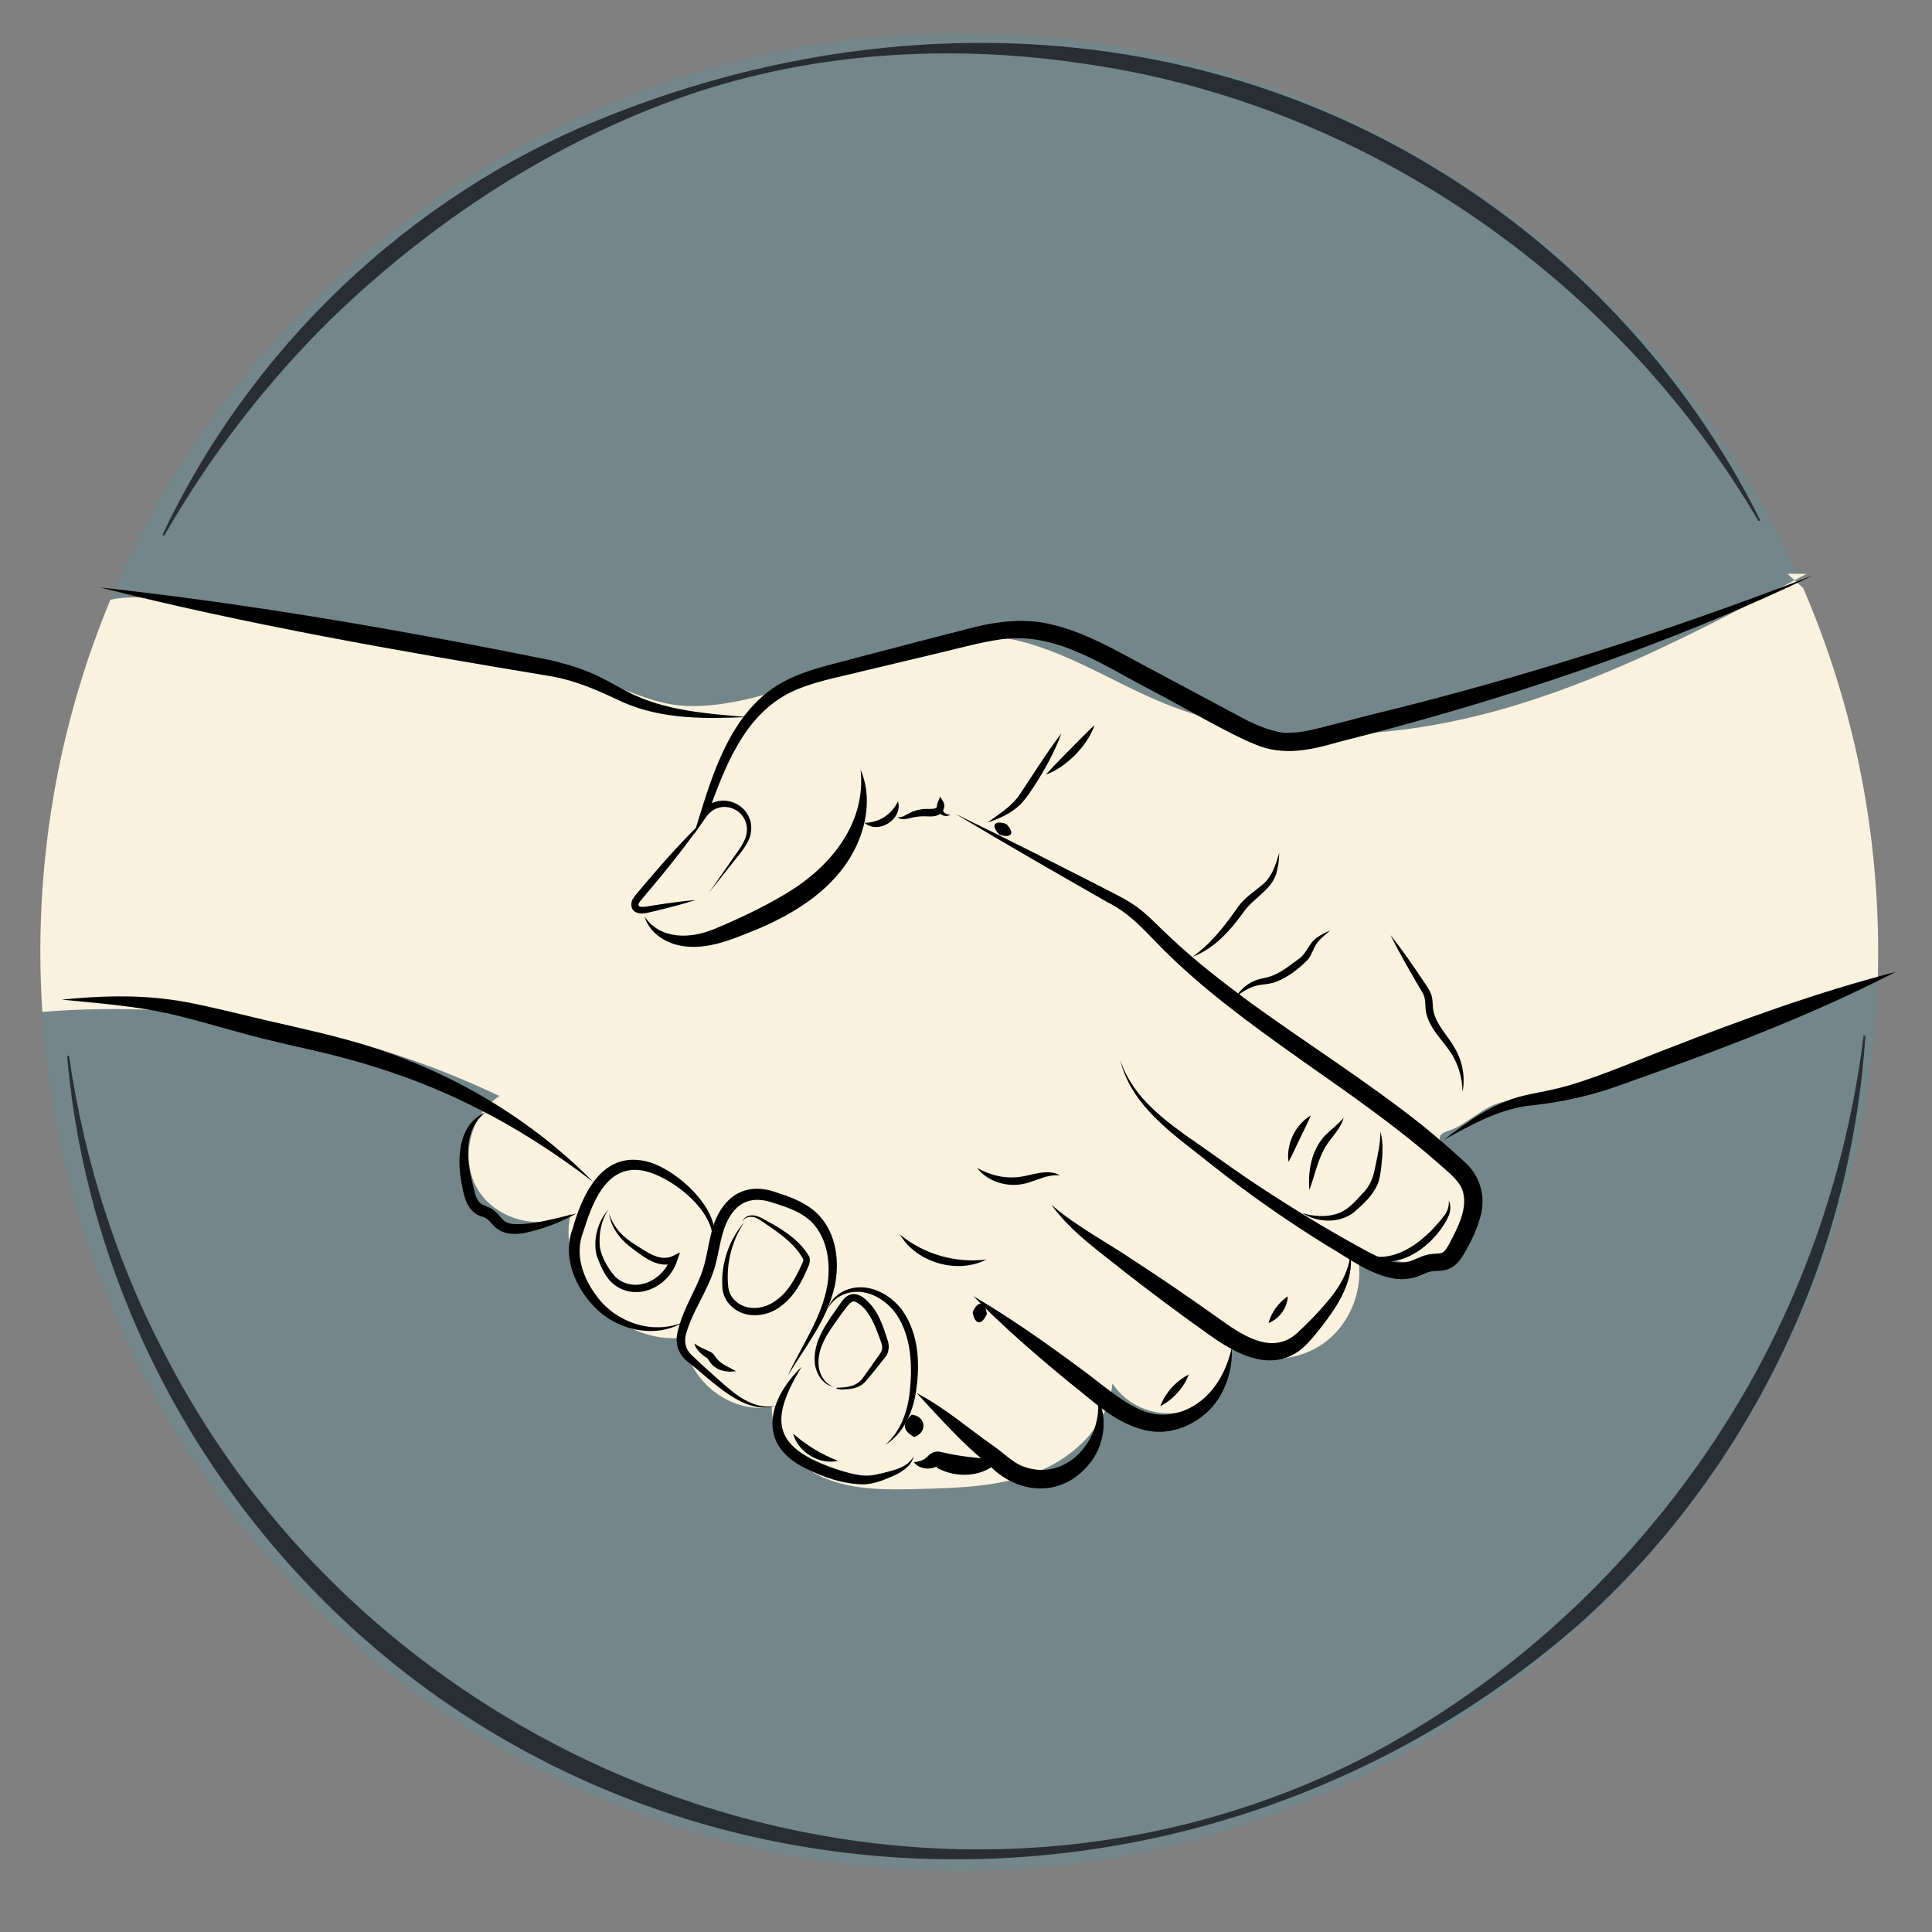 <?xml version="1.0" encoding="UTF-8"?>
<svg id="gouttes_sueur" xmlns="http://www.w3.org/2000/svg" version="1.1" viewBox="0 0 512 512">
  <rect x="0" y="0" width="512" height="512" fill="#808080" stroke="none"/>
  <!-- Generator: Adobe Illustrator 29.3.0, SVG Export Plug-In . SVG Version: 2.1.0 Build 38)  -->
  <defs>
    <style>
      .st0 {
        fill: #faf2df;
      }

      .st1 {
        fill: #292e35;
      }

      .st2 {
        fill: #23b5d3;
        opacity: .13;
      }
    </style>
  </defs>
  <path class="st2" d="M398.79,291.91c-5.8,1.05-9.86,6.18-15.16,7.83-6.47,2.02,3.78,7.4,5.82,13.86,2.03,6.46-2.77,21.56-9.5,22.32-6.76-1.23-13.52-2.45-20.28-3.68,2.03,8.55-1.44,18.14-8.47,23.42-7.02,5.28-17.21,5.93-24.85,1.61.1,7.39-5.16,14.52-12.24,16.62-7.08,2.09-15.38-1.05-19.3-7.3-.96,10.62-9.68,19.27-19.55,23.32-9.87,4.05-20.81,4.39-31.47,4.67-8.44.22-17.16.39-24.99-2.77-7.83-3.16-14.59-10.58-14.23-19.02-10.98,2.15-22.74-7.18-23.15-18.37-17.25,2.38-33.97-15.72-30.22-32.73-8.17,4.6-19.74,1.55-24.58-6.48s-2.13-19.69,5.75-24.76c-37.51-17.85-79.75-25.62-121.15-22.3,8.16,127.11,113.82,227.68,242.99,227.68s239.59-105.15,243.4-236.31c-.39.1-.78.23-1.19.41-27.21,11.87-67.82,26.61-97.64,31.98Z"/>
  <path class="st2" d="M52.73,160.94c25.86,6.24,71.44,10.79,97.3,17.03,21.46,5.18,24,12.08,45.66,7.8,22.91-4.53,44.14-19.51,67.38-17.14,16.21,1.65,30.22,11.53,45.3,17.7,27.75,11.36,59.4,9.99,88.3,2,27.74-7.67,53.48-21.05,78.91-34.57-.64-.58-1.26-1.17-1.91-1.73h2.53C437.99,67.57,352.97,8.79,254.22,8.79S65.9,70.78,29.26,158.92c7.49-1.58,15.81.17,23.47,2.02Z"/>
  <path class="st2" d="M477.86,155.83c-.38-.89-.77-1.78-1.16-2.66-.37.2-.74.4-1.12.59.76.69,1.53,1.36,2.28,2.06Z"/>
  <path class="st0" d="M478.78,152.07h-2.58c.17.36.33.74.49,1.11.69-.37,1.39-.74,2.08-1.11Z"/>
  <path class="st0" d="M477.86,155.83c-.75-.7-1.52-1.38-2.28-2.06-25.43,13.52-51.17,26.9-78.91,34.57-28.9,7.99-60.56,9.36-88.3-2-15.08-6.18-29.09-16.06-45.3-17.7-23.23-2.36-44.47,12.61-67.38,17.14-21.65,4.28-24.2-2.62-45.66-7.8-25.86-6.24-71.44-10.79-97.3-17.03-7.66-1.85-15.98-3.6-23.47-2.02-11.95,28.76-18.57,60.3-18.57,93.39,0,5.32.19,10.6.53,15.84,41.4-3.32,83.64,4.45,121.15,22.3-7.88,5.07-10.59,16.73-5.75,24.76s16.41,11.08,24.58,6.48c-3.74,17.01,12.97,35.11,30.22,32.73.41,11.18,12.17,20.51,23.15,18.37-.36,8.44,6.4,15.86,14.23,19.02,7.83,3.16,16.55,2.99,24.99,2.77,10.66-.28,21.6-.61,31.47-4.67,9.87-4.05,18.58-12.7,19.55-23.32,3.93,6.26,12.22,9.4,19.3,7.3,7.08-2.09,12.34-9.23,12.24-16.62,7.65,4.33,17.83,3.67,24.85-1.61,7.02-5.28,10.49-14.87,8.47-23.42,6.76,1.23,13.52,2.45,20.28,3.68,6.73-.76,11.53-15.86,9.5-22.32-2.03-6.46-12.28-11.84-5.82-13.86,5.3-1.65,9.35-6.79,15.16-7.83,29.82-5.37,70.44-20.11,97.64-31.98.41-.18.8-.3,1.19-.41.07-2.4.11-4.8.11-7.21,0-34.28-7.1-66.89-19.88-96.48Z"/>
  <path class="st0" d="M475.58,153.77c.37-.2.74-.4,1.12-.59-.17-.37-.32-.75-.49-1.12h-2.53c.65.55,1.27,1.14,1.91,1.72Z"/>
  <path class="st1" d="M43.07,141.73c23.14-49.23,65.16-89.48,115.59-109.96C230.23,2.4,311.4,3.4,378.66,43.58c37.41,22.27,68.51,55.35,87.82,94.31,0,0-.44.24-.44.24-38.17-65.09-105.62-111.34-180.34-121.47-34.53-4.98-70.38-2.77-103.5,8.58-35.48,12.28-67.68,33.36-94.57,59.42-17.2,16.94-32.04,36.24-44.11,57.3,0,0-.44-.23-.44-.23h0Z"/>
  <path class="st1" d="M494.36,274.49c-1.47,21.92-6.01,43.85-13.68,64.43-12.84,34.51-33.98,66.08-61.35,90.76-104.48,92.2-266.92,83.75-353.64-28.26-27.06-34.87-44.16-77.69-47.9-121.57,0,0,.5-.06.5-.06,4.17,28.92,13.34,56.98,27.19,82.48,60.03,112.3,203.92,162.05,318.14,102.41,41.64-22.14,76.5-56.66,99.79-97.59,16.09-28.46,26.42-60.01,30.46-92.65,0,0,.5.05.5.05h0Z"/>
  <g>
    <path d="M198.06,190.02c-10.95.51-22.56.64-32.88-3.88-6.82-3.21-12.78-5.95-20.22-7.1-39.68-6.6-79.37-13.47-118.4-23.35,40.08,4.38,79.77,11.28,119.27,19.25,3.62.86,7.27,1.9,10.77,3.39,3.54,1.48,6.69,3.45,9.86,5.07,9.73,4.99,20.77,5.7,31.6,6.63h0Z"/>
    <path d="M16.45,264.91c9.49-.97,19.16-1.31,28.67-.01,5.51.69,13.25,2.62,18.72,3.88,9.23,2.32,18.43,4.11,27.69,6.67,24.62,6.61,47.81,19.59,65.66,37.77-10.05-7.71-20.65-14.55-31.89-20.07-11.19-5.6-22.93-9.87-35.04-13.01-6.09-1.64-12.24-2.84-18.38-4.37-8.84-2.07-18.57-5.22-27.41-7.23-9.23-2-18.59-2.68-28.03-3.62h0Z"/>
    <path d="M242.97,369.21c7.33,3.78,13.48,9.22,20.13,13.85,2.88,1.92,5.28,4.69,8.51,5.73,11.32,3.81,20.8-7.52,19.29-18.43,2.89,5.54,1.71,13.22-2.48,17.89-7.36,8.79-18.98,7.81-26.47-.16-7.01-5.61-12.9-12.32-18.99-18.88h0Z"/>
    <path d="M257.77,347.72c1.37-3.15,3.23-2.93,3.76.48-1.36,3.17-3.23,2.91-3.76-.48h0Z"/>
    <path d="M257.94,343.49c9.87,5.78,19.13,12.32,28.28,19.09,5.06,3.57,12.07,10.13,18.08,11.77,6.66,1.95,13.7-1.43,17.67-7,2.15-2.89,3.57-6.38,4.45-10.09.23,3.82-.57,7.76-2.35,11.36-3.64,7.55-12.64,12.46-20.95,10.32-8.07-2.08-13.58-7.84-19.81-12.63-8.79-7.24-17.37-14.65-25.37-22.82h0Z"/>
    <path d="M307.48,372.65c1.41-3.61,4.12-6.63,7.57-8.4-1.4,3.61-4.13,6.62-7.57,8.4h0Z"/>
    <path d="M278.65,319.29c6.74,5.84,14.62,9.86,21.96,14.84,7.44,4.82,14.74,9.85,21.96,14.98,6.24,4.45,14.27,10.27,21.08,4.26,3.04-2.77,6.26-6.12,8.89-9.38,2.7-3.33,4.87-7.17,5.34-11.64.67,4.53-1.04,9.15-3.32,13.02-1.17,1.97-2.5,3.82-3.86,5.61-2.5,3.14-5.14,6.92-9.11,8.53-7.78,3.26-16.09-2.11-21.93-6.33-7.21-5.15-14.33-10.42-21.32-15.89-6.88-5.57-14.48-10.72-19.7-18h0Z"/>
    <path d="M336.17,350.61c.83-2.91,2.59-5.38,5.11-7.07-.14,3.09-2.23,5.96-5.11,7.07h0Z"/>
    <path d="M296.88,280.95c4.05,12.14,15.9,18.66,25.71,25.79,5.06,3.6,10.16,7.13,15.4,10.46,5.22,3.34,10.49,6.6,15.86,9.69,2.68,1.54,5.39,3.07,8.09,4.53,3.8,1.98,7.6,3.94,11.64,2.84,1.12-.29,2.47-1.16,4.44-1.69,1.03-.27,2.05-.29,2.74-.34,2.04-.09,2.15-.67,3.38-2.72,2.4-4.62,5.52-10.49,2.89-15.26-1.35-2.28-3.91-4.2-5.96-6.06-6.96-6.1-14.33-11.67-21.85-17.11-5.03-3.62-10.15-7.15-15.23-10.76-12.68-9.02-25.51-18.33-36.53-29.51-4.46-4.54-8.1-8.78-13.89-11.67-13.44-7.65-27.12-15.54-40.39-23.46,13.9,6.75,27.99,13.89,41.75,20.94,2.83,1.44,5.74,3.05,8.17,5.16,2.5,2.11,4.58,4.41,6.86,6.45,6.71,6.38,14.04,12.03,21.49,17.54,15.16,10.99,30.93,20.87,45.67,32.61,3.67,3.02,7.25,6.04,10.75,9.31,4.37,3.74,6.07,9.48,4.37,15.03-.91,3.37-2.42,6.29-3.97,9.07-.96,1.69-2.12,3.49-4.16,4.4-1.8.85-3.52.47-5.01.79-1.06.21-2.41,1.03-4.3,1.56-1.85.51-3.79.56-5.56.26-6.55-1.2-11.79-5.35-17.39-8.58-10.65-6.58-20.93-13.76-30.7-21.51-9.44-7.63-21.25-15.17-24.27-27.76h0Z"/>
    <path d="M346.99,315.36c-.46-5.49.8-11.73,5.2-15.41,1.35-1.25,2.71-2.31,3.89-3.74-.94,3.55-4.18,5.85-5.56,9.11-1.57,3.17-2.26,6.69-3.53,10.04h0Z"/>
    <path d="M341.47,307.91c-.66-4.73,1.8-9.87,5.91-12.3-.79,1.92-2.04,4.31-2.92,6.17-.91,1.86-1.98,4.3-2.99,6.13h0Z"/>
    <path d="M258.95,309.53c3.3,1.82,6.88,2.78,10.58,2.44,2.67-.21,5.61-1.44,8.48-1.3,1.01.06,2.03.29,2.87.82-4.07-.38-7.11,2.16-11.17,2.47-4,.35-8.31-1.23-10.75-4.43h0Z"/>
    <path d="M238.48,327.17c6.45,5.25,14.66,7.61,22.92,6.62-7.72,3.96-18.49.84-22.92-6.62h0Z"/>
    <path d="M187.71,236.83l5.31-7.61c1.46-2.28,4.03-5.19,4.71-7.75,1.62-6.44-6.33-10.43-10.38-5.26,0,0-3.5,4.97-3.5,4.97,0,0,1.83-5.84,1.83-5.84,4.01-13.03,9.21-27.86,22.06-34.73,6.29-3.33,13.19-4.6,19.91-6.47,6.67-1.75,23.45-6.14,29.9-7.76,6.82-1.78,14.44-2.63,21.4-.82,10,2.37,19.49,8.42,28.53,13.06,0,0,18.14,9.7,18.14,9.7,4.45,2.38,8.57,4.79,13.4,5.63,4.84.78,9.26-.69,14.17-1.91,0,0,9.95-2.58,9.95-2.58,39.99-9.69,79.08-22.23,117.46-37.03-40.23,19.33-82.93,33.36-126.19,44.3-7.05,2.05-14.37,3.66-21.61.61-6.67-2.57-21.14-11.05-27.65-14.39-11.37-5.83-23.68-14.47-36.83-13.78-5.68.17-14.08,2.66-19.73,3.93,0,0-20.01,4.78-20.01,4.78-6.66,1.68-13.47,2.82-19.29,5.71-12.32,6.21-17.32,20.05-21.8,32.35,0,0-1.67-.88-1.67-.88,5.38-6.42,15.26-1.18,12.92,6.71-.97,2.83-3.55,5.46-5.28,7.77,0,0-5.76,7.27-5.76,7.27h0Z"/>
    <path d="M186.24,217.62c-5.08,7.5-10.92,14.47-16.73,21.38-1.43,2.15,2.38,1.08,3.51.97,3.78-.6,7.57-1.13,11.4-1.47-3.67,1.15-7.38,2.11-11.1,3-1.48.3-3.16,1.02-4.8.25-1.52-.71-1.49-2.72-.62-3.82.62-.92,2.1-2.56,2.78-3.42,4.97-5.83,10.02-11.57,15.56-16.89h0Z"/>
    <path d="M170.83,242.92c4.18,6.15,12.1,5.88,18.28,3.35,6.32-2.61,12.84-5.69,18.77-9.21,11.79-6.89,21.75-18.55,20.19-33.08,3,6.92,1.64,15.07-1.82,21.59-5.28,10.07-15.47,16.43-25.62,20.71-6.85,2.73-14.18,6.11-21.74,3.99-3.57-1.08-7.02-3.63-8.05-7.34h0Z"/>
    <path d="M229.11,218.07c3.94-.11,7.12-2.16,8.87-5.69,1.33,4.7-5.15,8.84-8.87,5.69h0Z"/>
    <path d="M237.81,216.53c1.15.24,1.98-.43,2.97-.93,1.01-.57,2.18-.96,3.36-1.12,1.03-.2,2.28-.02,3.23-.15.57-.06,1.19-.52,1.15-1,0,0,1.48.02,1.48.02-.3.38-.36,1.09-.04,1.63.31.55,1.06.97,1.93.89-.71.54-1.88.52-2.71-.19-.82-.72-1.13-1.97-.64-3.1l.63-1.46.85,1.48c.46.8.21,1.83-.3,2.5-1.31,1.75-3.59,1.16-5.38,1.23-1.02.04-2.03.19-3.08.46-1.05.26-2.55.6-3.43-.26h0Z"/>
    <path d="M261.65,218c3.17-2.31,6.44-4.25,8.61-7.49,3.62-5.41,7.05-10.95,11.01-16.15-1.79,4.97-4.37,9.58-7.22,14.01-1.47,2.2-3,4.59-5.22,6.15-2.21,1.63-4.67,2.65-7.18,3.48h0Z"/>
    <path d="M277.17,205.29c2.83-3.21,6.56-6.79,9.54-9.87,1.07-1.08,2.15-2.17,3.35-3.23-1.04,3-2.92,5.6-5.11,7.86-2.23,2.22-4.8,4.14-7.78,5.23h0Z"/>
    <path d="M264.87,221.21c-2.35-2.46-1.47-3.9,1.79-2.87,2.36,2.47,1.46,3.89-1.79,2.87h0Z"/>
    <path d="M316.05,253.54c5.13-3.66,8.57-8.27,12.18-13.39,1.8-2.48,4.69-4.21,6.88-6.19,2.07-1.96,3.01-4.94,3.89-7.88-.02,1.55-.18,3.09-.57,4.63-.96,4.87-5.94,7-8.64,10.69-3.57,4.97-7.85,9.96-13.74,12.14h0Z"/>
    <path d="M327.39,264.36c1.38-2.27,3.63-4.2,6.42-4.89,1.29-.34,2.48-.49,3.66-1.02,2.33-.97,4.35-2.59,6.4-4.11,2.34-1.36,2.86-4.28,5.06-5.82,1.12-.83,2.33-1.41,3.57-1.91-1.01.87-2.07,1.68-2.91,2.63-1.44,1.4-1.69,3.5-3.01,5.09-2.42,2.46-5.17,4.59-8.43,5.87-1.34.49-2.81.64-4.03.78-2.43.32-4.72,1.63-6.74,3.37h0Z"/>
    <path d="M387.59,289.39c-.06-3.91-1.22-7.66-3.33-10.74-2.21-3.24-5.32-6.04-6.29-10.13-.44-1.8.06-3.77-.98-5.42-2.92-4.98-5.93-10.06-8.48-15.29,3.02,3.84,5.8,7.83,8.51,11.88.8,1.27,1.81,2.48,2.31,3.98.48,1.43.24,3.11.58,4.41.82,3.65,3.82,6.44,5.66,9.74,2.05,3.51,2.78,7.72,2.01,11.56h0Z"/>
    <path d="M382.62,302.08c6.33-4.92,13.21-9.87,21.24-11.74,2.69-.64,5.32-1.06,7.84-1.66,8.9-1.94,21.23-7.33,29.86-10.62,19.94-7.8,40.01-15.11,60.78-20.48-23.81,12.27-48.99,21.51-74.19,30.43-7.55,2.67-15.79,4.31-23.74,5.1-7.87,1.19-14.81,5.17-21.79,8.96h0Z"/>
    <path d="M128.66,294.8c-5.85,4.54-5.07,12.5-3.41,18.91.49,1.88.77,4.28,2.31,5.34.9.59,2.12.8,3.18,1.57,2.24,1.84,2.33,3.37,5.02,3.74,5.58.36,11.37-1.53,16.96-2.75-4.18,2.33-8.65,4.02-13.41,5.09-2.59.54-5.59.55-7.85-1.27-1.43-1.18-1.86-2.52-3.68-3.01-3.67-.95-4.82-4.98-5.3-8.14-1.52-6.74-1.18-16.37,6.18-19.5h0Z"/>
    <path d="M188.07,331.64c4.34-9-10.54-20.65-18.53-21.54-9.21-1.05-12.75,9.29-15,16.43-2.34,6.03.01,12.29,3.75,17.18,5.14,6.82,14.63,10.05,22.77,6.71-7.95,4.74-18.82,1.79-24.57-5.22-4.56-5.18-7.33-12.86-4.74-19.54,2.41-8.6,7.3-19.81,18.16-18.15,8.73,1.02,24.15,15.03,18.17,24.13h0Z"/>
    <path d="M161.14,320.69c-1.85,2.82-2.42,6.22-2.21,9.43.3,2.87,2.33,6.28,4.22,8.34,5.08,4.48,12.54.94,14.56-5.03,0,0,1.28,1.16,1.28,1.16-4.25,1.79-8.08-1.22-11.19-3.56-3.13-2.21-5.88-5.52-6.38-9.42.58,1.82,1.54,3.49,2.77,4.88,1.23,1.39,2.76,2.47,4.34,3.49,2.85,1.77,6.34,4.43,9.66,2.92,0,0,2.02-1.01,2.02-1.01,0,0-.74,2.16-.74,2.16-2.28,7.3-11.5,11.41-17.55,5.66-1.93-2.08-2.8-4.39-3.78-6.9-1.05-4.16.21-8.99,2.99-12.14h0Z"/>
    <path d="M208.83,364.43c3.67-7.92,8.98-15.26,10.44-23.94.91-5.71.03-12.26-4.08-16.53-2.71-2.75-6.45-4-10.09-5.13-5.83-2.13-10.12-.31-12.63,5.36-1.75,4.02-1.92,8.3-3.35,12.62-1.99,5.89-5.54,10.7-7.12,16.1-.99,2.84-.29,4.96,1.95,6.81,2.1,2.02,4.29,3.99,6.49,5.93,4.23,3.76,9.16,8.17,15.24,6.87-8.44,2.75-16.88-6.61-23.06-11.34-2.99-2.2-3.94-5.42-2.88-8.87,1.51-6.03,5.08-10.99,6.67-16.35.82-2.66,1.22-5.55,1.92-8.51,1.93-9.01,8.09-14.93,17.63-11.37,4.02,1.26,8.19,2.9,11.15,6.07,4.59,4.96,5.44,12.35,4.09,18.71-1.96,8.88-7.79,16.04-12.36,23.59h0Z"/>
    <path d="M197.24,323.88c-3.36,5.04-4.84,11.14-4.27,16.95.13,1.42.66,2.6,1.58,3.59,2.94,3.12,7.85,2.72,11.16.16,3.2-2.25,5.21-6.06,6.83-9.63.25-.64.5-.82.22-1.42-1.97-3.53-5.23-6.02-8.58-8.33-1.08-.69-2.61-1.92-3.76-2.41-1.27-.62-3.18-.39-3.68,1.11.11-.77.77-1.38,1.51-1.65,2.29-.76,4.52,1.2,6.46,2.12,3.62,2.09,7.38,4.64,9.59,8.39.54.78.3,2.15-.12,2.9-1.64,3.97-3.66,7.89-7.3,10.55-3.94,3.04-10.16,3.4-13.62-.61-1.13-1.23-1.79-2.99-1.84-4.63-.35-6.26,1.84-12.51,5.82-17.09h0Z"/>
    <path d="M219.48,346.74c.71-2.51,3.02-4.38,5.54-5.15,5.3-1.62,10.95,1.39,14.08,5.64,4.65,6.55,4.81,15.16,3.44,22.78-1,5.03-3.46,10.14-7.94,12.91,3.85-3.37,5.7-8.25,6.4-13.19.84-7.16.72-15.24-3.43-21.39-2.7-3.88-7.48-6.79-12.31-5.81-2.36.47-4.66,1.88-5.79,4.21h0Z"/>
    <path d="M212.43,362.25c-8.95,14.61-7.25,21.51,9.28,27.12,2.35.78,4.82,1.46,7.14,1.66,2.29.17,4.75-.55,7.21-1.2,2.37-.67,4.91-1.57,6.06-3.94-.53,2.69-3.24,4.29-5.57,5.33-2.48,1.03-4.97,2.11-7.75,2.15-5.39-.06-10.55-1.88-15.33-4.24-13.06-6.36-9.92-18.29-1.06-26.88h0Z"/>
    <path d="M242.3,380.84c-3.13-1.75-3.34-3.57-.65-5.95,3.75.48,4.19,4.66.65,5.95h0Z"/>
    <path d="M221.02,367.51c-2.82-.38-4.6-3.22-5.05-5.86-.8-6.38,3.64-11.74,7.02-16.62,1.79-2.57,4.02-2.74,6.38-.68,3.36,2.89,4.6,6.91,5.87,10.88.53,1.38.33,3.42-.7,4.51-1.7,2.13-3.26,4.17-5.07,6.25-1.87,2.26-5.08,2.37-7.74,2.08,0,0,.03-.31.03-.31,0,0,2.05.56,2.05.56l-2.11-.25s.03-.31.03-.31c2.53-.03,5.31-.32,6.88-2.51,1.51-2.08,3.07-4.35,4.58-6.46.75-1.05.72-1.84.33-3.03-.41-1.2-.89-2.48-1.37-3.67-1.17-2.86-2.74-5.76-5.43-7.1-.46-.15-.72-.15-1.06.06-.81.59-1.68,1.85-2.37,2.73-2.88,4.14-6.63,8.49-6.38,13.77.16,2.52,1.53,5.2,4.12,5.98h0Z"/>
    <path d="M242.17,387.49c1.74-.14,2.94-.67,3.98-1.84.49-.56,1.74-1.07,2.59-.95.53.03.91.15,1.2.22,5.07,1.2,9.64,1.49,14.98,2.01-4.05,4.59-11.38,4.92-16.54,2.1-.46-.25-.05-.16.05-.34-.26-.1-.94.32-1.32.35-1.75.45-3.91-.11-4.93-1.55h0Z"/>
    <path d="M195.06,363.37c-2.45.41-5.2-.12-6.82-2.26-.42-.6-.58-.97-.82-1.17-1.31-.83-3.04-2.22-3.39-3.91,1.61,1.2,2.79,1.48,4.53,2.39.57.36.95,1.04,1.29,1.5,1.22,1.67,3.35,2.37,5.21,3.44h0Z"/>
    <path d="M210.18,379.93c3.62,3.15,7.44,5.45,11.9,7.22-4.94,1.13-10.61-2.32-11.9-7.22h0Z"/>
    <path d="M345.12,321.48c2.96.89,6.06,1.1,8.82.29,2.81-.76,4.79-2.86,6.85-5.16,2.3-2.19,3.19-4.58,3.72-7.66.64-3.01,1.32-5.94,1.31-9.05.85,3.02.58,6.26.23,9.3-.16,1.52-.37,3.12-.99,4.72-1.45,3.1-3.72,5.13-6.24,7.33-3.88,3.08-9.77,2.78-13.7.22h0Z"/>
    <path d="M361.83,332.48c8.48,2.76,16.58-4.46,21.26-10.82.61-1.02.98-2.2.85-3.49.58,1.17.48,2.63.05,3.88-3.38,7.68-13.91,16.02-22.15,10.42h0Z"/>
  </g>
</svg>